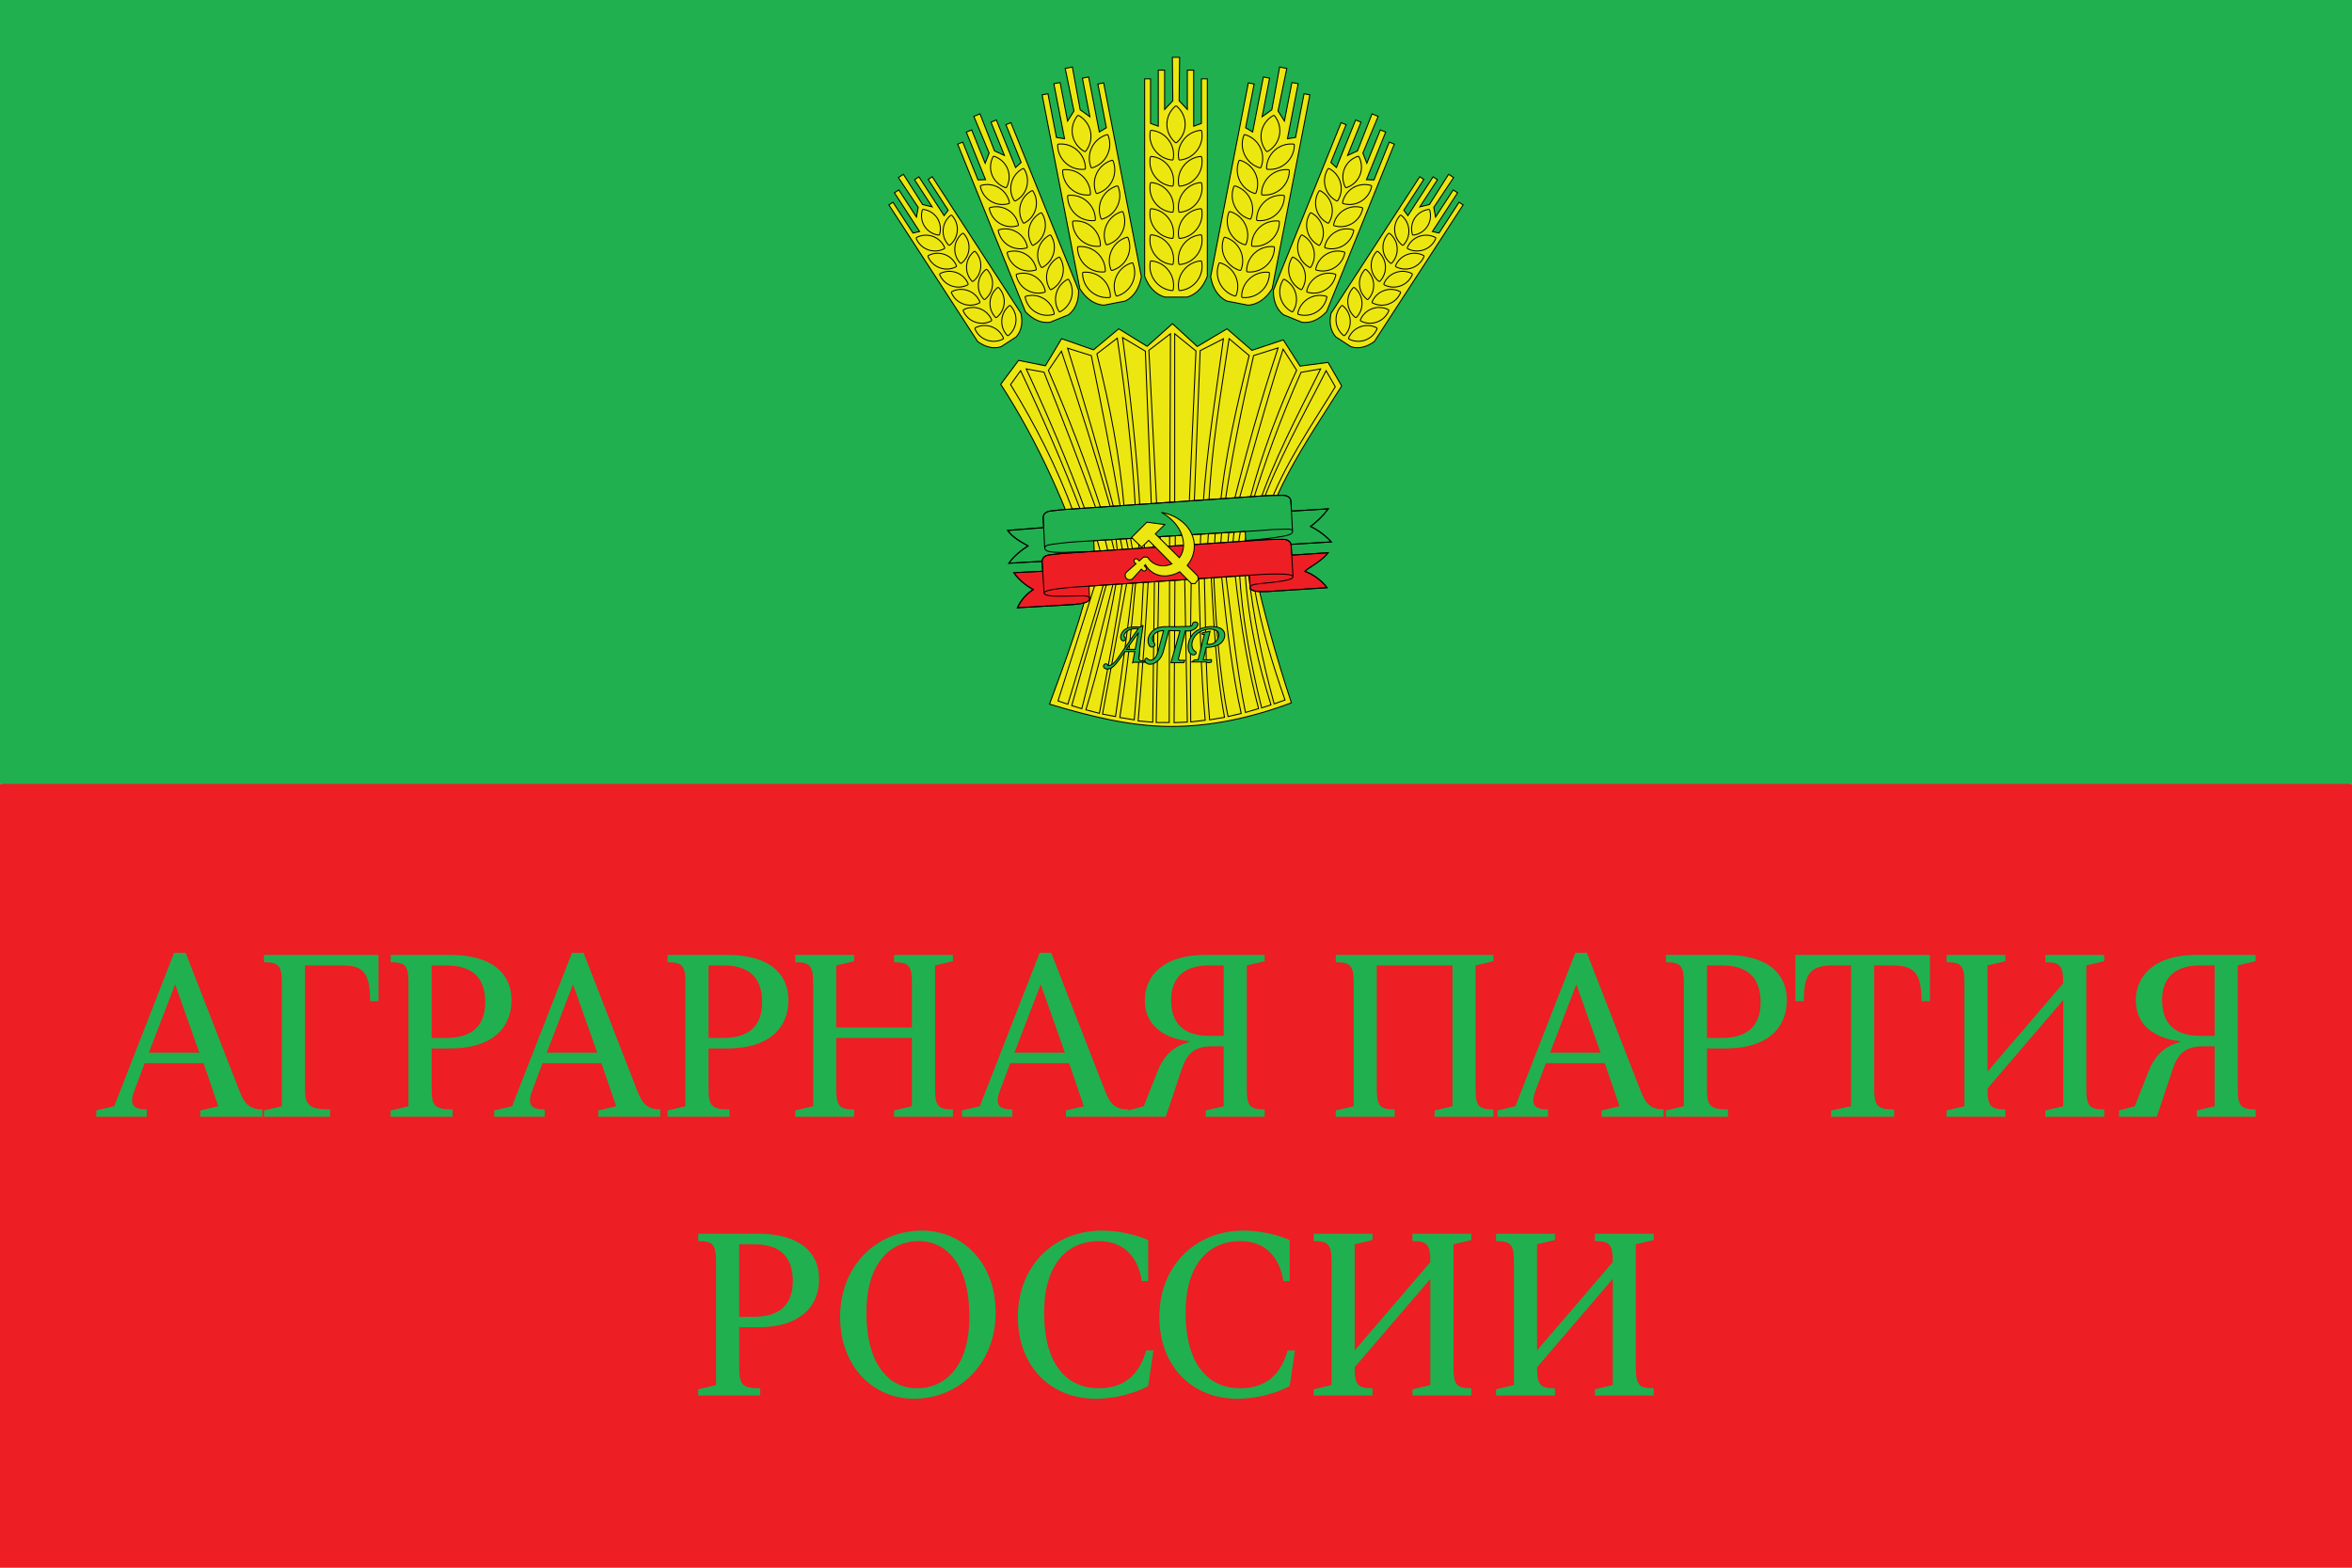<?xml version="1.0" encoding="UTF-8"?>
<svg width="600" height="400" version="1.1" xmlns="http://www.w3.org/2000/svg">
 <path d="m0 200 300-30.9 300 30.9v200h-600z" fill="#ed1e24"/>
 <path d="m0 0h600v200h-600z" fill="#20b04f"/>
 <path d="m329.44 179.32c-10.279 3.856-20.592 6.065-30.87 6.035-10.279-0.029-20.558-2.609-30.836-5.695 4.209-11.416 8.569-23.058 10.333-32.464-5.913-18.168-13.398-34.664-22.781-49.143l4.556-6.102 6.834 1.383 4.149-6.916 8.136 2.848 6.428-5.37 7.241 4.475 6.464-5.777 6.336 5.82 7.584-4.518 6.342 5.498 8.008-2.676 4.278 6.702 7.134-0.955 3.485 6.016c-9.101 14.492-19.735 29.049-22.139 47.13 1.944 9.297 5.445 22.09 9.317 33.708z" fill="#ece710" stroke="#000" stroke-width=".25"/>
 <path d="m298.42 129.06-3.329 0.1-2.004-39.783 5.505-4.223-0.171 43.906zm-4.692 0.268-2.93 0.166c-0.814-14.454-2.496-28.907-4.422-43.36l5.806 3.469 1.546 39.725zm-4.101 0.239-2.822 0.275c-1.097-13.187-3.67-26.374-6.989-39.561l5.203-3.997c2.109 14.332 3.833 28.728 4.608 43.283zm-3.783 0.082-1.657 0.15c-3.623-13.65-7.547-27.301-11.836-40.952l6.033 1.885c2.702 13.08 5.203 26.058 7.461 38.916zm-2.433 0.274-2.399 0.33c-3.957-12.142-8.495-24.052-13.563-35.75l3.318-4.902c4.543 13.331 8.768 26.768 12.644 40.321zm-3.681 0.2-2.82 0.219c-4.449-12.19-9.557-24.248-15.116-36.215l4.524 0.829c4.672 11.722 9.184 23.445 13.412 35.167zm-3.993 0.276-1.971 0.114c-4.143-11.269-9.605-22.01-15.969-32.39l2.564-3.544c5.521 11.742 10.744 23.634 15.376 35.82zm3.643 18.623-9.483 29.819 2.514 0.842c3.038-10.287 6.268-20.574 9.181-30.86m0.75-5e-3c-2.841 10.299-6.06 20.785-8.935 31.219l2.568 0.789 8.024-32.069m0.729 7e-3c-1.956 11.31-4.578 21.972-7.713 32.339l3.438 0.908c2.108-11.21 4.227-22.401 5.862-33.492m1.167-0.044-6.224 33.734 3.312 0.609c1.611-11.5 3.249-23 4.506-34.5m6.537-0.569-0.664 36.597h3.32l0.086-37.423m-3.863 0.966-0.428 36.379-3.719-0.316c0.997-11.968 1.931-23.937 2.575-35.905m-1.217 0.097c-0.522 11.84-1.368 23.68-2.361 35.52l-3.684-0.595c1.866-11.603 3.046-23.206 4.085-34.809m-11.676-13.554 1.522 9.135m1.661-8.765 1.938 7.75m-0.369-8.166 2.307 9.319m-0.738-9.134 0.923 8.073m0.046-7.612 1.43 7.151m0.046-7.151 1.476 7.151m10.057-9.734v9.505m-2.491-9.32 0.323 11.894m-1.984-12.355v11.194m-2.676-9.948 0.6 8.825m-2.03-8.179 0.692 8.279m-2.86-7.91 1.284 7.363m-10.049-6.856 2.399 8.673m18.093-14.823 3.672 0.1 1.747-39.612-5.419-4.394v43.906zm4.949 0.268 2.245 0.08c0.99-14.758 3.374-29.145 5.236-42.974l-5.935 3.04-1.546 39.854zm3.716 0.197 2.865 0.318c1.23-13.187 4.238-25.946 7.46-39.133l-5.117-4.296c-2.176 14.332-4.603 28.557-5.208 43.111zm3.954 0.125 2.043 0.15c3.376-13.65 7.208-27.387 11.708-41.037l-6.247 1.971c-2.977 13.08-5.66 26.059-7.504 38.916zm3.076 0.274 2.828 0.244c1.917-8.513 6.116-21.689 12.577-35.707l-3.446-5.373c-4.309 13.331-7.969 27.282-11.959 40.835zm3.596 0.071 1.706 0.09c4.058-12.385 10.376-24.138 16.23-35.958l-4.996 0.872c-5.158 11.622-9.371 23.146-12.94 34.996zm2.45 0.062 1.928 0.028c4.143-11.269 10.933-21.025 17.297-31.405l-2.35-4.101c-5.888 11.645-12.505 23.16-16.876 35.478zm-1.339 20.241c1.631 9.435 4.434 18.872 7.737 28.308l-2.772 0.983c-2.982-10.93-5.267-22.06-6.577-33.468m-0.825 0.219c0.92 12.944 3.522 23.552 6.594 33.508l-2.38 0.765c-3.039-12.262-4.995-23.713-5.646-34.184m-1.179-0.142c1.656 14.571 3.61 25.357 6.043 34.51l-3.344 0.978c-2.293-11.148-3.574-24.059-5.037-35.208m-1.092 0.181c1.376 13.576 2.845 25.51 5.042 35.295l-3.359 0.773c-2.218-10.767-3.103-24.068-3.652-36.151m-5.723 0.066c-0.204 12.54-0.296 25.043-0.142 37.464l3.695-0.434c-1.204-12.539-1.301-26.067-1.674-37.293m1.442 0.096c0.376 11.84 0.266 25.256 1.353 37.096l3.802-0.642c-2.181-11.708-2.781-24.794-3.419-36.263m7.584-11.954-1.285 8.02m-0.36-8.166-0.886 9.242m-0.414-9.058-0.846 8.073m-1.062-7.612-0.516 6.458m-11.363-9.042v9.505m2.491-9.32-0.323 11.894m1.984-12.355v11.194m2.484-9.91-0.408 8.786m2.337-8.14-0.538 8.241m2.246-7.91-0.439 7.363m8.629-7.433-1.669 9.25m-14.409 2.661 0.697 37.692-3.379 0.141 0.215-37.377" fill="none" stroke="#000" stroke-width=".25"/>
 <g fill="#ece710" stroke="#000" stroke-width=".25">
  <path d="m300.92 14.63-0.12 11.084 2.094 2.214v-10.021h1.617v14.302l1.974-0.718v-11.369h1.505v50.384c-1.119 2.87-2.849 4.637-5.192 5.303h-5.606c-2.343-0.665-4.073-2.433-5.192-5.303v-50.384h1.505v11.369l1.974 0.718v-14.302h1.617v10.021l2.094-2.214-0.12-11.084z"/>
  <path d="m302.34 31.73c0-1.818-0.816-3.461-2.129-4.608-0.133-0.116-0.275-0.116-0.407 0-1.313 1.147-2.129 2.79-2.129 4.608s0.817 3.461 2.129 4.608c0.133 0.116 0.275 0.116 0.407 0 1.313-1.147 2.129-2.79 2.129-4.608z"/>
  <path d="m298.12 35.72c-1.093-1.45-2.694-2.298-4.37-2.47-0.169-0.017-0.276 0.063-0.306 0.231-0.297 1.659 0.076 3.431 1.169 4.882s2.694 2.298 4.37 2.469c0.169 0.017 0.276-0.063 0.306-0.231 0.297-1.659-0.077-3.431-1.17-4.881z"/>
  <path d="m298.12 42.39c-1.093-1.451-2.694-2.298-4.37-2.47-0.169-0.018-0.276 0.062-0.306 0.23-0.298 1.659 0.076 3.432 1.169 4.882 1.093 1.45 2.694 2.298 4.371 2.469 0.169 0.017 0.276-0.063 0.306-0.231 0.297-1.659-0.077-3.431-1.169-4.881z"/>
  <path d="m298.12 49.05c-1.093-1.451-2.694-2.298-4.37-2.47-0.169-0.018-0.276 0.062-0.306 0.23-0.298 1.659 0.076 3.432 1.169 4.882 1.093 1.45 2.694 2.298 4.371 2.469 0.169 0.017 0.276-0.063 0.306-0.231 0.297-1.659-0.077-3.431-1.169-4.881z"/>
  <path d="m298.12 55.72c-1.093-1.451-2.694-2.298-4.37-2.47-0.169-0.018-0.276 0.063-0.306 0.23-0.298 1.659 0.076 3.432 1.169 4.882 1.093 1.45 2.694 2.298 4.371 2.469 0.169 0.017 0.276-0.063 0.306-0.231 0.297-1.659-0.077-3.431-1.169-4.881z"/>
  <path d="m298.12 62.38c-1.093-1.451-2.694-2.298-4.37-2.47-0.169-0.018-0.276 0.062-0.306 0.23-0.298 1.659 0.076 3.432 1.169 4.882 1.093 1.45 2.694 2.298 4.371 2.469 0.169 0.017 0.276-0.063 0.306-0.231 0.297-1.659-0.077-3.431-1.169-4.881z"/>
  <path d="m298.12 69.04c-1.093-1.45-2.694-2.298-4.37-2.47-0.169-0.017-0.276 0.063-0.306 0.231-0.297 1.659 0.076 3.431 1.169 4.882s2.694 2.298 4.37 2.469c0.169 0.017 0.276-0.063 0.306-0.231 0.297-1.659-0.077-3.431-1.17-4.881z"/>
  <path d="m301.88 35.72c1.093-1.45 2.694-2.298 4.37-2.47 0.169-0.017 0.276 0.063 0.306 0.231 0.297 1.659-0.076 3.431-1.169 4.882s-2.694 2.298-4.37 2.469c-0.169 0.017-0.276-0.063-0.306-0.231-0.297-1.659 0.077-3.431 1.17-4.881z"/>
  <path d="m301.88 42.39c1.093-1.451 2.694-2.298 4.37-2.47 0.169-0.018 0.276 0.062 0.306 0.23 0.298 1.659-0.076 3.432-1.169 4.882-1.093 1.45-2.694 2.298-4.371 2.469-0.169 0.017-0.276-0.063-0.306-0.231-0.297-1.659 0.077-3.431 1.169-4.881z"/>
  <path d="m301.88 49.05c1.093-1.451 2.694-2.298 4.37-2.47 0.169-0.018 0.276 0.062 0.306 0.23 0.298 1.659-0.076 3.432-1.169 4.882-1.093 1.45-2.694 2.298-4.371 2.469-0.169 0.017-0.276-0.063-0.306-0.231-0.297-1.659 0.077-3.431 1.169-4.881z"/>
  <path d="m301.88 55.72c1.093-1.451 2.694-2.298 4.37-2.47 0.169-0.018 0.276 0.063 0.306 0.23 0.298 1.659-0.076 3.432-1.169 4.882-1.093 1.45-2.694 2.298-4.371 2.469-0.169 0.017-0.276-0.063-0.306-0.231-0.297-1.659 0.077-3.431 1.169-4.881z"/>
  <path d="m301.88 62.38c1.093-1.451 2.694-2.298 4.37-2.47 0.169-0.018 0.276 0.062 0.306 0.23 0.298 1.659-0.076 3.432-1.169 4.882-1.093 1.45-2.694 2.298-4.371 2.469-0.169 0.017-0.276-0.063-0.306-0.231-0.297-1.659 0.077-3.431 1.169-4.881z"/>
  <path d="m301.88 69.04c1.093-1.45 2.694-2.298 4.37-2.47 0.169-0.017 0.276 0.063 0.306 0.231 0.297 1.659-0.076 3.431-1.169 4.882s-2.694 2.298-4.37 2.469c-0.169 0.017-0.276-0.063-0.306-0.231-0.297-1.659 0.077-3.431 1.17-4.881z"/>
  <path d="m273.56 17.11 1.998 10.903 2.478 1.774-1.912-9.837 1.587-0.309 2.729 14.039 1.8-1.082-2.169-11.16 1.477-0.287 9.614 49.458c-0.55 3.03-1.912 5.096-4.085 6.196l-5.503 1.07c-2.427-0.206-4.463-1.611-6.108-4.214l-9.614-49.458 1.477-0.287 2.169 11.16 2.074 0.328-2.729-14.039 1.587-0.308 1.912 9.837 1.633-2.573-2.232-10.857z"/>
  <path d="m278.2 33.62c-0.347-1.785-1.462-3.242-2.969-4.118-0.152-0.088-0.292-0.061-0.4 0.078-1.07 1.377-1.558 3.145-1.211 4.93 0.347 1.785 1.462 3.242 2.97 4.117 0.152 0.088 0.292 0.061 0.4-0.078 1.07-1.377 1.557-3.145 1.21-4.93z"/>
  <path d="m274.82 38.35c-1.35-1.215-3.083-1.742-4.761-1.591-0.17 0.016-0.259 0.114-0.257 0.285 0.025 1.685 0.73 3.354 2.079 4.569 1.349 1.215 3.083 1.742 4.761 1.59 0.17-0.016 0.259-0.114 0.257-0.285-0.025-1.685-0.73-3.353-2.079-4.569z"/>
  <path d="m276.1 44.89c-1.349-1.215-3.083-1.742-4.761-1.59-0.17 0.016-0.259 0.114-0.256 0.284 0.024 1.685 0.729 3.354 2.079 4.569 1.35 1.215 3.083 1.742 4.761 1.59 0.169-0.016 0.259-0.115 0.256-0.285-0.025-1.685-0.73-3.353-2.079-4.568z"/>
  <path d="m277.36 51.43c-1.349-1.216-3.083-1.742-4.761-1.59-0.17 0.016-0.259 0.114-0.256 0.284 0.025 1.685 0.729 3.354 2.079 4.569 1.35 1.215 3.083 1.742 4.761 1.59 0.169-0.016 0.259-0.115 0.256-0.285-0.025-1.685-0.73-3.353-2.079-4.568z"/>
  <path d="m278.64 57.98c-1.349-1.215-3.083-1.742-4.761-1.59-0.17 0.016-0.259 0.114-0.256 0.284 0.024 1.685 0.729 3.354 2.079 4.569 1.35 1.215 3.083 1.742 4.761 1.59 0.169-0.016 0.259-0.114 0.256-0.285-0.025-1.685-0.73-3.353-2.079-4.568z"/>
  <path d="m279.9 64.52c-1.349-1.215-3.083-1.742-4.761-1.59-0.17 0.016-0.259 0.114-0.256 0.284 0.024 1.685 0.729 3.354 2.079 4.569 1.35 1.215 3.083 1.742 4.761 1.59 0.169-0.016 0.259-0.115 0.256-0.285-0.025-1.685-0.73-3.353-2.079-4.568z"/>
  <path d="m281.18 71.06c-1.35-1.215-3.083-1.742-4.761-1.591-0.17 0.016-0.259 0.115-0.257 0.285 0.025 1.685 0.73 3.354 2.079 4.569 1.35 1.215 3.083 1.742 4.761 1.59 0.17-0.016 0.259-0.114 0.257-0.285-0.025-1.685-0.73-3.353-2.079-4.569z"/>
  <path d="m278.52 37.63c0.796-1.632 2.206-2.77 3.818-3.258 0.163-0.049 0.283 9e-3 0.344 0.168 0.608 1.571 0.58 3.383-0.216 5.015-0.796 1.632-2.206 2.77-3.819 3.258-0.163 0.049-0.283-9e-3 -0.344-0.168-0.608-1.571-0.58-3.383 0.217-5.015z"/>
  <path d="m279.8 44.17c0.796-1.633 2.206-2.77 3.818-3.258 0.163-0.05 0.283 9e-3 0.344 0.168 0.609 1.571 0.58 3.383-0.216 5.015-0.796 1.632-2.206 2.77-3.819 3.258-0.163 0.049-0.283-9e-3 -0.344-0.168-0.608-1.571-0.58-3.383 0.217-5.015z"/>
  <path d="m281.08 50.71c0.796-1.632 2.206-2.77 3.818-3.258 0.163-0.05 0.283 9e-3 0.344 0.168 0.609 1.571 0.58 3.383-0.216 5.015-0.796 1.632-2.206 2.77-3.819 3.258-0.163 0.049-0.283-9e-3 -0.345-0.168-0.608-1.571-0.58-3.383 0.217-5.015z"/>
  <path d="m282.34 57.26c0.796-1.633 2.206-2.77 3.818-3.258 0.163-0.05 0.283 9e-3 0.344 0.168 0.609 1.571 0.58 3.383-0.216 5.015-0.796 1.632-2.206 2.77-3.819 3.258-0.163 0.049-0.283-9e-3 -0.344-0.168-0.608-1.571-0.58-3.383 0.217-5.015z"/>
  <path d="m283.62 63.8c0.796-1.632 2.206-2.77 3.818-3.258 0.163-0.05 0.283 9e-3 0.344 0.168 0.609 1.571 0.58 3.383-0.216 5.015-0.796 1.632-2.206 2.77-3.819 3.258-0.163 0.049-0.283-9e-3 -0.344-0.168-0.608-1.571-0.58-3.383 0.217-5.015z"/>
  <path d="m284.88 70.34c0.796-1.632 2.206-2.77 3.818-3.258 0.163-0.049 0.283 9e-3 0.345 0.168 0.608 1.571 0.58 3.383-0.216 5.015-0.796 1.632-2.206 2.77-3.819 3.258-0.163 0.049-0.283-9e-3 -0.345-0.168-0.608-1.571-0.579-3.383 0.217-5.015z"/>
  <path d="m250 29.06 3.698 9.445 2.536 1.161-3.435-8.503 1.372-0.554 4.903 12.135 1.428-1.286-3.897-9.647 1.277-0.516 17.272 42.75c0.035 2.818-0.828 4.911-2.587 6.279l-4.756 1.922c-2.216 0.239-4.29-0.668-6.223-2.719l-17.272-42.75 1.277-0.516 3.897 9.647 1.921-0.067-4.903-12.135 1.372-0.554 3.435 8.503 1.018-2.596-3.901-9.364z"/>
  <path d="m257.04 43.08c-0.623-1.543-1.879-2.657-3.386-3.18-0.152-0.053-0.273-3e-3 -0.346 0.14-0.721 1.423-0.85 3.097-0.227 4.64 0.623 1.543 1.879 2.657 3.387 3.18 0.152 0.053 0.273 3e-3 0.346-0.14 0.72-1.423 0.85-3.097 0.227-4.64z"/>
  <path d="m254.84 47.91c-1.425-0.856-3.073-1.027-4.554-0.598-0.15 0.043-0.213 0.148-0.181 0.301 0.316 1.509 1.241 2.885 2.665 3.741 1.425 0.856 3.074 1.026 4.555 0.597 0.15-0.043 0.213-0.148 0.181-0.301-0.316-1.509-1.241-2.885-2.666-3.741z"/>
  <path d="m257.12 53.57c-1.425-0.856-3.074-1.027-4.554-0.597-0.15 0.043-0.213 0.148-0.181 0.3 0.316 1.509 1.241 2.886 2.665 3.741 1.425 0.856 3.074 1.026 4.555 0.597 0.15-0.043 0.213-0.148 0.181-0.301-0.316-1.509-1.241-2.885-2.666-3.741z"/>
  <path d="m259.4 59.22c-1.425-0.856-3.074-1.027-4.554-0.597-0.15 0.043-0.213 0.148-0.181 0.3 0.316 1.509 1.241 2.886 2.665 3.741 1.425 0.856 3.074 1.026 4.555 0.597 0.15-0.043 0.212-0.148 0.181-0.301-0.316-1.509-1.241-2.885-2.666-3.741z"/>
  <path d="m261.68 64.88c-1.425-0.856-3.074-1.027-4.554-0.597-0.15 0.043-0.213 0.148-0.181 0.3 0.316 1.509 1.241 2.886 2.665 3.741 1.425 0.856 3.074 1.026 4.555 0.597 0.15-0.043 0.212-0.148 0.181-0.301-0.316-1.509-1.241-2.885-2.666-3.741z"/>
  <path d="m263.98 70.53c-1.425-0.856-3.074-1.027-4.554-0.597-0.15 0.043-0.213 0.148-0.181 0.3 0.316 1.509 1.241 2.886 2.665 3.741 1.425 0.856 3.074 1.026 4.555 0.597 0.15-0.043 0.212-0.148 0.181-0.301-0.316-1.509-1.241-2.885-2.666-3.741z"/>
  <path d="m266.26 76.19c-1.425-0.856-3.073-1.026-4.554-0.597-0.15 0.043-0.213 0.148-0.181 0.301 0.316 1.509 1.241 2.885 2.665 3.741 1.425 0.856 3.074 1.026 4.555 0.597 0.15-0.043 0.213-0.148 0.181-0.301-0.316-1.509-1.241-2.885-2.666-3.741z"/>
  <path d="m258.04 46.62c0.43-1.605 1.498-2.873 2.861-3.594 0.138-0.073 0.256-0.041 0.339 0.091 0.821 1.305 1.112 2.938 0.682 4.543-0.43 1.605-1.498 2.873-2.862 3.593-0.138 0.073-0.256 0.041-0.339-0.091-0.821-1.305-1.111-2.937-0.681-4.543z"/>
  <path d="m260.32 52.27c0.43-1.605 1.498-2.873 2.861-3.593 0.138-0.073 0.256-0.042 0.339 0.09 0.821 1.305 1.112 2.938 0.682 4.543-0.43 1.605-1.498 2.873-2.862 3.593-0.138 0.073-0.256 0.041-0.339-0.091-0.821-1.305-1.111-2.937-0.681-4.543z"/>
  <path d="m262.6 57.93c0.43-1.605 1.498-2.873 2.861-3.593 0.138-0.073 0.256-0.042 0.339 0.09 0.821 1.305 1.112 2.938 0.682 4.543-0.43 1.605-1.498 2.873-2.862 3.594-0.138 0.073-0.256 0.041-0.339-0.091-0.821-1.305-1.111-2.937-0.681-4.543z"/>
  <path d="m264.9 63.58c0.43-1.605 1.498-2.873 2.861-3.593 0.138-0.073 0.256-0.042 0.339 0.09 0.821 1.305 1.112 2.938 0.682 4.543-0.43 1.605-1.498 2.873-2.862 3.594-0.138 0.072-0.256 0.041-0.339-0.091-0.821-1.305-1.111-2.937-0.681-4.543z"/>
  <path d="m267.18 69.24c0.43-1.605 1.498-2.873 2.861-3.593 0.138-0.073 0.256-0.042 0.339 0.09 0.821 1.305 1.112 2.938 0.682 4.543-0.43 1.605-1.498 2.873-2.862 3.594-0.138 0.072-0.256 0.041-0.339-0.091-0.821-1.305-1.111-2.937-0.681-4.543z"/>
  <path d="m269.46 74.89c0.43-1.605 1.498-2.873 2.861-3.594 0.138-0.073 0.256-0.041 0.339 0.091 0.821 1.305 1.112 2.938 0.681 4.543-0.43 1.605-1.498 2.873-2.862 3.593-0.138 0.073-0.256 0.041-0.339-0.091-0.821-1.306-1.111-2.937-0.681-4.543z"/>
  <path d="m230.46 44.47 4.897 7.721 2.443 0.591-4.502-6.932 1.119-0.726 6.425 9.894 1.043-1.383-5.108-7.865 1.041-0.676 22.635 34.854c0.515 2.488 0.112 4.488-1.209 6.001l-3.878 2.518c-1.92 0.592-3.911 0.147-5.974-1.336l-22.635-34.854 1.041-0.676 5.108 7.865 1.688-0.39-6.425-9.894 1.118-0.726 4.502 6.932 0.454-2.472-5.062-7.614z"/>
  <path d="m239.1 55.66c-0.817-1.258-2.119-2.028-3.543-2.232-0.144-0.021-0.242 0.043-0.282 0.183-0.393 1.383-0.22 2.887 0.597 4.145s2.12 2.027 3.543 2.231c0.144 0.021 0.242-0.043 0.282-0.183 0.393-1.383 0.219-2.886-0.598-4.144z"/>
  <path d="m237.98 60.32c-1.408-0.512-2.896-0.38-4.133 0.255-0.125 0.064-0.163 0.168-0.108 0.297 0.54 1.281 1.594 2.34 3.002 2.852 1.408 0.512 2.896 0.379 4.133-0.255 0.125-0.064 0.163-0.168 0.108-0.297-0.54-1.281-1.594-2.339-3.002-2.851z"/>
  <path d="m240.98 64.93c-1.408-0.513-2.896-0.38-4.132 0.255-0.125 0.064-0.163 0.167-0.108 0.297 0.539 1.281 1.594 2.34 3.002 2.852 1.408 0.512 2.896 0.379 4.133-0.255 0.125-0.064 0.163-0.168 0.108-0.297-0.54-1.281-1.594-2.339-3.002-2.851z"/>
  <path d="m243.96 69.54c-1.408-0.512-2.896-0.38-4.132 0.255-0.125 0.064-0.163 0.167-0.108 0.297 0.539 1.281 1.594 2.34 3.002 2.852 1.408 0.512 2.896 0.379 4.133-0.255 0.125-0.064 0.163-0.168 0.108-0.297-0.539-1.281-1.594-2.339-3.002-2.851z"/>
  <path d="m246.96 74.15c-1.408-0.513-2.896-0.38-4.132 0.255-0.125 0.064-0.163 0.167-0.108 0.297 0.539 1.281 1.594 2.34 3.002 2.852 1.408 0.512 2.896 0.379 4.133-0.255 0.125-0.064 0.163-0.168 0.108-0.297-0.54-1.281-1.594-2.339-3.002-2.851z"/>
  <path d="m249.96 78.76c-1.408-0.513-2.896-0.38-4.132 0.255-0.125 0.064-0.163 0.167-0.108 0.297 0.539 1.281 1.594 2.34 3.002 2.852 1.408 0.512 2.896 0.379 4.133-0.255 0.125-0.064 0.163-0.168 0.108-0.297-0.539-1.281-1.594-2.339-3.002-2.851z"/>
  <path d="m252.96 83.37c-1.408-0.512-2.896-0.38-4.133 0.255-0.125 0.064-0.163 0.168-0.108 0.297 0.54 1.281 1.594 2.34 3.002 2.852 1.408 0.512 2.896 0.379 4.133-0.255 0.125-0.064 0.163-0.168 0.108-0.297-0.54-1.281-1.594-2.339-3.002-2.851z"/>
  <path d="m240.6 58.62c0.105-1.494 0.831-2.8 1.913-3.672 0.109-0.088 0.219-0.081 0.315 0.022 0.951 1.014 1.489 2.408 1.384 3.902-0.105 1.494-0.831 2.8-1.914 3.672-0.109 0.088-0.219 0.08-0.315-0.022-0.951-1.014-1.488-2.408-1.384-3.902z"/>
  <path d="m243.58 63.23c0.104-1.494 0.831-2.8 1.913-3.671 0.109-0.088 0.219-0.081 0.315 0.022 0.951 1.014 1.489 2.408 1.385 3.902-0.105 1.494-0.831 2.8-1.914 3.672-0.109 0.088-0.219 0.08-0.315-0.022-0.951-1.014-1.488-2.408-1.384-3.902z"/>
  <path d="m246.58 67.84c0.104-1.494 0.831-2.8 1.913-3.672 0.109-0.088 0.219-0.081 0.315 0.022 0.951 1.014 1.489 2.408 1.385 3.902-0.105 1.494-0.831 2.8-1.914 3.672-0.109 0.088-0.219 0.08-0.315-0.022-0.951-1.014-1.488-2.408-1.384-3.902z"/>
  <path d="m249.58 72.45c0.104-1.494 0.831-2.8 1.913-3.671 0.109-0.088 0.219-0.081 0.315 0.022 0.951 1.014 1.489 2.408 1.385 3.902-0.105 1.494-0.831 2.8-1.914 3.672-0.109 0.088-0.219 0.08-0.315-0.022-0.951-1.014-1.488-2.408-1.384-3.902z"/>
  <path d="m252.56 77.06c0.104-1.494 0.831-2.8 1.913-3.672 0.109-0.088 0.219-0.081 0.315 0.022 0.951 1.014 1.489 2.408 1.385 3.902-0.105 1.494-0.831 2.8-1.914 3.672-0.109 0.088-0.219 0.08-0.315-0.022-0.951-1.014-1.488-2.408-1.384-3.902z"/>
  <path d="m255.56 81.67c0.104-1.494 0.831-2.8 1.913-3.672 0.109-0.088 0.219-0.081 0.315 0.022 0.951 1.014 1.489 2.408 1.384 3.902-0.104 1.494-0.831 2.8-1.914 3.672-0.109 0.088-0.219 0.081-0.315-0.022-0.951-1.014-1.488-2.408-1.384-3.902z"/>
  <path d="m369.54 44.47-4.897 7.721-2.443 0.591 4.502-6.932-1.119-0.726-6.425 9.894-1.043-1.383 5.108-7.865-1.041-0.676-22.635 34.854c-0.515 2.488-0.112 4.488 1.209 6.001l3.878 2.518c1.92 0.592 3.911 0.147 5.974-1.336l22.635-34.854-1.041-0.676-5.108 7.865-1.688-0.39 6.425-9.894-1.118-0.726-4.502 6.932-0.454-2.472 5.062-7.614z"/>
  <path d="m360.9 55.66c0.817-1.258 2.119-2.028 3.543-2.232 0.144-0.021 0.242 0.043 0.282 0.183 0.393 1.383 0.22 2.887-0.597 4.145-0.817 1.258-2.12 2.027-3.543 2.231-0.144 0.021-0.242-0.043-0.282-0.183-0.393-1.383-0.219-2.886 0.598-4.144z"/>
  <path d="m362.02 60.32c1.408-0.512 2.896-0.38 4.133 0.255 0.125 0.064 0.163 0.168 0.108 0.297-0.54 1.281-1.594 2.34-3.002 2.852-1.408 0.512-2.896 0.379-4.133-0.255-0.125-0.064-0.163-0.168-0.108-0.297 0.54-1.281 1.594-2.339 3.002-2.851z"/>
  <path d="m359.02 64.93c1.408-0.513 2.896-0.38 4.132 0.255 0.125 0.064 0.163 0.167 0.108 0.297-0.539 1.281-1.594 2.34-3.002 2.852-1.408 0.512-2.896 0.379-4.133-0.255-0.125-0.064-0.163-0.168-0.108-0.297 0.54-1.281 1.594-2.339 3.002-2.851z"/>
  <path d="m356.04 69.54c1.408-0.512 2.896-0.38 4.132 0.255 0.125 0.064 0.163 0.167 0.108 0.297-0.539 1.281-1.594 2.34-3.002 2.852-1.408 0.512-2.896 0.379-4.133-0.255-0.125-0.064-0.163-0.168-0.108-0.297 0.539-1.281 1.594-2.339 3.002-2.851z"/>
  <path d="m353.04 74.15c1.408-0.513 2.896-0.38 4.132 0.255 0.125 0.064 0.163 0.167 0.108 0.297-0.539 1.281-1.594 2.34-3.002 2.852-1.408 0.512-2.896 0.379-4.133-0.255-0.125-0.064-0.163-0.168-0.108-0.297 0.54-1.281 1.594-2.339 3.002-2.851z"/>
  <path d="m350.04 78.76c1.408-0.513 2.896-0.38 4.132 0.255 0.125 0.064 0.163 0.167 0.108 0.297-0.539 1.281-1.594 2.34-3.002 2.852-1.408 0.512-2.896 0.379-4.133-0.255-0.125-0.064-0.163-0.168-0.108-0.297 0.539-1.281 1.594-2.339 3.002-2.851z"/>
  <path d="m347.04 83.37c1.408-0.512 2.896-0.38 4.133 0.255 0.125 0.064 0.163 0.168 0.108 0.297-0.54 1.281-1.594 2.34-3.002 2.852-1.408 0.512-2.896 0.379-4.133-0.255-0.125-0.064-0.163-0.168-0.108-0.297 0.54-1.281 1.594-2.339 3.002-2.851z"/>
  <path d="m359.4 58.62c-0.105-1.494-0.831-2.8-1.913-3.672-0.109-0.088-0.219-0.081-0.315 0.022-0.951 1.014-1.489 2.408-1.384 3.902 0.105 1.494 0.831 2.8 1.914 3.672 0.109 0.088 0.219 0.08 0.315-0.022 0.951-1.014 1.488-2.408 1.384-3.902z"/>
  <path d="m356.42 63.23c-0.104-1.494-0.831-2.8-1.913-3.671-0.109-0.088-0.219-0.081-0.315 0.022-0.951 1.014-1.489 2.408-1.385 3.902 0.105 1.494 0.831 2.8 1.914 3.672 0.109 0.088 0.219 0.08 0.315-0.022 0.951-1.014 1.488-2.408 1.384-3.902z"/>
  <path d="m353.42 67.84c-0.104-1.494-0.831-2.8-1.913-3.672-0.109-0.088-0.219-0.081-0.315 0.022-0.951 1.014-1.489 2.408-1.385 3.902 0.105 1.494 0.831 2.8 1.914 3.672 0.109 0.088 0.219 0.08 0.315-0.022 0.951-1.014 1.488-2.408 1.384-3.902z"/>
  <path d="m350.42 72.45c-0.104-1.494-0.831-2.8-1.913-3.671-0.109-0.088-0.219-0.081-0.315 0.022-0.951 1.014-1.489 2.408-1.385 3.902 0.105 1.494 0.831 2.8 1.914 3.672 0.109 0.088 0.219 0.08 0.315-0.022 0.951-1.014 1.488-2.408 1.384-3.902z"/>
  <path d="m347.44 77.06c-0.104-1.494-0.831-2.8-1.913-3.672-0.109-0.088-0.219-0.081-0.315 0.022-0.951 1.014-1.489 2.408-1.385 3.902 0.105 1.494 0.831 2.8 1.914 3.672 0.109 0.088 0.219 0.08 0.315-0.022 0.951-1.014 1.488-2.408 1.384-3.902z"/>
  <path d="m344.44 81.67c-0.104-1.494-0.831-2.8-1.913-3.672-0.11-0.088-0.219-0.081-0.315 0.022-0.951 1.014-1.489 2.408-1.384 3.902 0.104 1.494 0.831 2.8 1.914 3.672 0.109 0.088 0.219 0.081 0.315-0.022 0.951-1.014 1.488-2.408 1.384-3.902z"/>
  <path d="m326.44 17.11-1.998 10.903-2.478 1.774 1.912-9.837-1.587-0.309-2.729 14.039-1.8-1.082 2.169-11.16-1.477-0.287-9.614 49.458c0.55 3.03 1.912 5.096 4.085 6.196l5.503 1.07c2.427-0.206 4.463-1.611 6.108-4.214l9.614-49.458-1.477-0.287-2.169 11.16-2.074 0.328 2.729-14.039-1.587-0.308-1.912 9.837-1.633-2.573 2.232-10.857z"/>
  <path d="m321.8 33.62c0.347-1.785 1.462-3.242 2.969-4.118 0.152-0.088 0.292-0.061 0.4 0.078 1.07 1.377 1.558 3.145 1.211 4.93-0.347 1.785-1.462 3.242-2.97 4.117-0.152 0.088-0.292 0.061-0.4-0.078-1.07-1.377-1.557-3.145-1.21-4.93z"/>
  <path d="m325.18 38.35c1.35-1.215 3.083-1.742 4.761-1.591 0.17 0.016 0.259 0.114 0.257 0.285-0.025 1.685-0.73 3.354-2.079 4.569-1.349 1.215-3.083 1.742-4.761 1.59-0.17-0.016-0.259-0.114-0.257-0.285 0.025-1.685 0.73-3.353 2.079-4.569z"/>
  <path d="m323.9 44.89c1.349-1.215 3.083-1.742 4.761-1.59 0.17 0.016 0.259 0.114 0.256 0.284-0.024 1.685-0.729 3.354-2.079 4.569-1.35 1.215-3.083 1.742-4.761 1.59-0.169-0.016-0.259-0.115-0.256-0.285 0.025-1.685 0.73-3.353 2.079-4.568z"/>
  <path d="m322.64 51.43c1.349-1.216 3.083-1.742 4.761-1.59 0.17 0.016 0.259 0.114 0.256 0.284-0.025 1.685-0.729 3.354-2.079 4.569-1.35 1.215-3.083 1.742-4.761 1.59-0.169-0.016-0.259-0.115-0.256-0.285 0.025-1.685 0.73-3.353 2.079-4.568z"/>
  <path d="m321.36 57.98c1.349-1.215 3.083-1.742 4.761-1.59 0.17 0.016 0.259 0.114 0.256 0.284-0.024 1.685-0.729 3.354-2.079 4.569-1.35 1.215-3.083 1.742-4.761 1.59-0.169-0.016-0.259-0.114-0.256-0.285 0.025-1.685 0.73-3.353 2.079-4.568z"/>
  <path d="m320.1 64.52c1.349-1.215 3.083-1.742 4.761-1.59 0.17 0.016 0.259 0.114 0.256 0.284-0.024 1.685-0.729 3.354-2.079 4.569-1.35 1.215-3.083 1.742-4.761 1.59-0.169-0.016-0.259-0.115-0.256-0.285 0.025-1.685 0.73-3.353 2.079-4.568z"/>
  <path d="m318.82 71.06c1.35-1.215 3.083-1.742 4.761-1.591 0.17 0.016 0.259 0.115 0.257 0.285-0.025 1.685-0.73 3.354-2.079 4.569-1.35 1.215-3.083 1.742-4.761 1.59-0.17-0.016-0.259-0.114-0.257-0.285 0.025-1.685 0.73-3.353 2.079-4.569z"/>
  <path d="m321.48 37.63c-0.796-1.632-2.206-2.77-3.818-3.258-0.163-0.049-0.283 9e-3 -0.344 0.168-0.608 1.571-0.58 3.383 0.216 5.015s2.206 2.77 3.819 3.258c0.163 0.049 0.283-9e-3 0.344-0.168 0.608-1.571 0.58-3.383-0.217-5.015z"/>
  <path d="m320.2 44.17c-0.796-1.633-2.206-2.77-3.818-3.258-0.163-0.05-0.283 9e-3 -0.344 0.168-0.609 1.571-0.58 3.383 0.216 5.015 0.796 1.632 2.206 2.77 3.819 3.258 0.163 0.049 0.283-9e-3 0.344-0.168 0.608-1.571 0.58-3.383-0.217-5.015z"/>
  <path d="m318.92 50.71c-0.796-1.632-2.206-2.77-3.818-3.258-0.163-0.05-0.283 9e-3 -0.344 0.168-0.609 1.571-0.58 3.383 0.216 5.015 0.796 1.632 2.206 2.77 3.819 3.258 0.163 0.049 0.283-9e-3 0.345-0.168 0.608-1.571 0.58-3.383-0.217-5.015z"/>
  <path d="m317.66 57.26c-0.796-1.633-2.206-2.77-3.818-3.258-0.163-0.05-0.283 9e-3 -0.344 0.168-0.609 1.571-0.58 3.383 0.216 5.015 0.796 1.632 2.206 2.77 3.819 3.258 0.163 0.049 0.283-9e-3 0.344-0.168 0.608-1.571 0.58-3.383-0.217-5.015z"/>
  <path d="m316.38 63.8c-0.796-1.632-2.206-2.77-3.818-3.258-0.163-0.05-0.283 9e-3 -0.344 0.168-0.609 1.571-0.58 3.383 0.216 5.015 0.796 1.632 2.206 2.77 3.819 3.258 0.163 0.049 0.283-9e-3 0.344-0.168 0.608-1.571 0.58-3.383-0.217-5.015z"/>
  <path d="m315.12 70.34c-0.796-1.632-2.206-2.77-3.818-3.258-0.163-0.049-0.283 9e-3 -0.345 0.168-0.608 1.571-0.58 3.383 0.216 5.015 0.796 1.632 2.206 2.77 3.819 3.258 0.163 0.049 0.283-9e-3 0.345-0.168 0.608-1.571 0.579-3.383-0.217-5.015z"/>
  <path d="m350 29.06-3.698 9.445-2.536 1.161 3.435-8.503-1.372-0.554-4.903 12.135-1.428-1.286 3.897-9.647-1.277-0.516-17.272 42.75c-0.035 2.818 0.828 4.911 2.587 6.279l4.756 1.922c2.216 0.239 4.29-0.668 6.223-2.719l17.272-42.75-1.277-0.516-3.897 9.647-1.921-0.067 4.903-12.135-1.372-0.554-3.435 8.503-1.018-2.596 3.901-9.364z"/>
  <path d="m342.96 43.08c0.623-1.543 1.879-2.657 3.386-3.18 0.152-0.053 0.273-3e-3 0.346 0.14 0.721 1.423 0.85 3.097 0.227 4.64-0.623 1.543-1.879 2.657-3.387 3.18-0.152 0.053-0.273 3e-3 -0.346-0.14-0.72-1.423-0.85-3.097-0.227-4.64z"/>
  <path d="m345.16 47.91c1.425-0.856 3.073-1.027 4.554-0.598 0.15 0.043 0.213 0.148 0.181 0.301-0.316 1.509-1.241 2.885-2.665 3.741-1.425 0.856-3.074 1.026-4.555 0.597-0.15-0.043-0.213-0.148-0.181-0.301 0.316-1.509 1.241-2.885 2.666-3.741z"/>
  <path d="m342.88 53.57c1.425-0.856 3.074-1.027 4.554-0.597 0.15 0.043 0.213 0.148 0.181 0.3-0.316 1.509-1.241 2.886-2.665 3.741-1.425 0.856-3.074 1.026-4.555 0.597-0.15-0.043-0.212-0.148-0.181-0.301 0.316-1.509 1.241-2.885 2.666-3.741z"/>
  <path d="m340.6 59.22c1.425-0.856 3.074-1.027 4.554-0.597 0.15 0.043 0.213 0.148 0.181 0.3-0.316 1.509-1.241 2.886-2.665 3.741-1.425 0.856-3.074 1.026-4.555 0.597-0.15-0.043-0.212-0.148-0.181-0.301 0.316-1.509 1.241-2.885 2.666-3.741z"/>
  <path d="m338.32 64.88c1.425-0.856 3.074-1.027 4.554-0.597 0.15 0.043 0.213 0.148 0.181 0.3-0.316 1.509-1.241 2.886-2.665 3.741-1.425 0.856-3.074 1.026-4.555 0.597-0.15-0.043-0.212-0.148-0.181-0.301 0.316-1.509 1.241-2.885 2.666-3.741z"/>
  <path d="m336.02 70.53c1.425-0.856 3.074-1.027 4.554-0.597 0.15 0.043 0.213 0.148 0.181 0.3-0.316 1.509-1.241 2.886-2.665 3.741-1.425 0.856-3.074 1.026-4.555 0.597-0.15-0.043-0.212-0.148-0.181-0.301 0.316-1.509 1.241-2.885 2.666-3.741z"/>
  <path d="m333.74 76.19c1.425-0.856 3.073-1.026 4.554-0.597 0.15 0.043 0.213 0.148 0.181 0.301-0.316 1.509-1.241 2.885-2.665 3.741-1.425 0.856-3.074 1.026-4.555 0.597-0.15-0.043-0.213-0.148-0.181-0.301 0.316-1.509 1.241-2.885 2.666-3.741z"/>
  <path d="m341.96 46.62c-0.43-1.605-1.498-2.873-2.861-3.594-0.138-0.073-0.256-0.041-0.339 0.091-0.821 1.305-1.112 2.938-0.682 4.543 0.43 1.605 1.498 2.873 2.862 3.593 0.138 0.073 0.256 0.041 0.339-0.091 0.821-1.305 1.111-2.937 0.681-4.543z"/>
  <path d="m339.68 52.27c-0.43-1.605-1.498-2.873-2.861-3.593-0.138-0.073-0.256-0.042-0.339 0.09-0.821 1.305-1.112 2.938-0.682 4.543 0.43 1.605 1.498 2.873 2.862 3.593 0.138 0.073 0.256 0.041 0.339-0.091 0.821-1.305 1.111-2.937 0.681-4.543z"/>
  <path d="m337.4 57.93c-0.43-1.605-1.498-2.873-2.861-3.593-0.138-0.073-0.256-0.042-0.339 0.09-0.821 1.305-1.112 2.938-0.682 4.543 0.43 1.605 1.498 2.873 2.862 3.594 0.138 0.073 0.256 0.041 0.339-0.091 0.821-1.305 1.111-2.937 0.681-4.543z"/>
  <path d="m335.1 63.58c-0.43-1.605-1.498-2.873-2.861-3.593-0.138-0.073-0.256-0.042-0.339 0.09-0.821 1.305-1.112 2.938-0.682 4.543 0.43 1.605 1.498 2.873 2.862 3.594 0.138 0.072 0.256 0.041 0.339-0.091 0.821-1.305 1.111-2.937 0.681-4.543z"/>
  <path d="m332.82 69.24c-0.43-1.605-1.498-2.873-2.861-3.593-0.138-0.073-0.256-0.042-0.339 0.09-0.821 1.305-1.112 2.938-0.682 4.543 0.43 1.605 1.498 2.873 2.862 3.594 0.138 0.072 0.256 0.041 0.339-0.091 0.821-1.305 1.111-2.937 0.681-4.543z"/>
  <path d="m330.54 74.89c-0.43-1.605-1.498-2.873-2.861-3.594-0.138-0.073-0.256-0.041-0.339 0.091-0.821 1.305-1.112 2.938-0.681 4.543 0.43 1.605 1.498 2.873 2.862 3.593 0.138 0.073 0.256 0.041 0.339-0.091 0.821-1.306 1.111-2.937 0.681-4.543z"/>
 </g>
 <g stroke="#000" stroke-width=".25">
  <path d="m266.24 134.62-9.192 0.718c1.216 1.678 3.038 2.748 5.199 3.952-1.782 1.153-3.621 2.591-4.892 4.419l17.707-1.002c2.238-0.169 4.131-0.325 4.117-1.201l-0.157-3.546 38.648-2.362 0.143 2.915c0.092 0.871 3.051 0.856 5.293 0.751l16.518-0.993c-1.322-1.476-3.382-3.029-5.291-3.939 1.784-1.405 2.994-2.494 4.515-4.495l-9.386 0.571-0.014 4e-3 -0.126-2.423c-0.058-1.141-1.019-1.603-2.087-1.603-1.797 1e-3 -3.58 0.024-5.356 0.158l-48.553 3.346c-1.778 0.082-3.551 0.277-5.335 0.494-1.06 0.129-1.936 0.703-1.877 1.844l0.126 2.391z" fill="#21b04f"/>
  <path d="m266.5 139.69-0.382-7.465c-0.058-1.141 0.817-1.715 1.877-1.844 1.784-0.217 3.557-0.412 5.335-0.494l48.553-3.346c1.775-0.134 3.559-0.157 5.356-0.158 1.068-7.1e-4 2.027 0.461 2.087 1.603l0.399 7.615m-0.259-5.194 9.386-0.571c-1.521 2.001-2.731 3.09-4.515 4.495 1.909 0.91 3.969 2.464 5.291 3.939l-16.518 0.993c-2.242 0.105-5.201 0.12-5.293-0.751-0.083-0.789 0.888-0.65 3.24-0.876 1.483-0.143 2.565-0.245 4.038-0.459 3.079-0.448 4.675-0.742 4.634-1.582-0.041-0.84-1.342-0.53-3.733-0.524-1.503 4e-3 -3.012 0.19-4.511 0.294l-47.234 2.887c-1.345 0.085-2.689 0.238-4.025 0.398-2.374 0.284-3.755 0.401-3.702 1.125 0.052 0.724 0.57 1.099 3.681 1.17 1.488 0.034 3.928-0.137 5.417-0.175 2.362-0.061 3.548-0.057 3.561 0.736 0.014 0.876-1.879 1.032-4.117 1.201l-17.707 1.002c1.272-1.828 3.11-3.266 4.892-4.419-2.161-1.205-3.984-2.275-5.199-3.952l9.212-0.72" fill="none"/>
  <path d="m329.52 141.64-0.139-2.421c-0.067-1.141-1.019-1.603-2.087-1.603-1.797 1e-3 -3.58 0.024-5.356 0.158l-48.882 3.305c-1.778 0.082-3.551 0.277-5.335 0.494-1.06 0.129-1.949 0.703-1.877 1.844l0.151 2.345-5e-3 2.1e-4 -7.386 0.363c1.216 1.678 2.815 3.104 4.976 4.309-1.782 1.153-3.131 2.681-4.046 4.642l14.321-0.823c2.238-0.169 4.132-0.592 4.117-1.468l-0.161-3.228 40.932-2.772 0.156 3.206c0.092 0.871 2.023 1.061 4.265 0.957l15.367-0.993c-1.322-1.835-3.793-3.574-5.702-4.186 1.784-1.404 4.474-2.74 5.995-4.741l-9.304 0.612-1e-3 6e-5z" fill="#ed1f24"/>
  <path d="m266.34 151.25-0.494-7.838c-0.072-1.141 0.817-1.715 1.877-1.844 1.784-0.217 3.557-0.412 5.335-0.494l48.882-3.305c1.775-0.134 3.559-0.156 5.356-0.158 1.068-7.1e-4 2.02 0.461 2.087 1.603l0.462 7.84m-0.321-5.419 9.304-0.612c-1.521 2.001-4.21 3.337-5.995 4.741 1.909 0.612 4.38 2.35 5.702 4.186l-15.367 0.993c-2.242 0.105-4.173-0.086-4.265-0.957-0.084-0.789 1.093-0.937 3.445-1.163 1.483-0.143 2.565-0.245 4.038-0.459 3.079-0.449 3.497-0.882 3.442-1.262-0.056-0.392-1.342-0.645-3.733-0.639-1.347 4e-3 -2.699 0.014-4.044 0.094l-48.034 3.253c-1.345 0.085-2.688 0.238-4.025 0.398-2.375 0.284-3.62 0.691-3.628 1.087-8e-3 0.384 0.459 0.763 3.57 0.835 1.488 0.034 2.992-0.047 4.482-0.086 2.362-0.061 3.548-0.058 3.561 0.736 0.014 0.876-1.879 1.299-4.117 1.468l-14.321 0.823c0.915-1.961 2.264-3.489 4.046-4.642-2.161-1.205-3.761-2.631-4.976-4.309l7.386-0.363" fill="none"/>
  <path d="m291.24 139.63-2.571-2.491 3.897-3.897 4.58 0.603-2.419 2.369 6.133 6.091c0.668-0.88 1.065-1.977 1.065-3.167 0-3.446-2.223-6.496-5.63-8.393 4.795 0.845 8.379 4.365 8.379 8.573 0 1.892-0.689 3.623-1.829 4.957l2.693 2.675 0.152 0.887-0.828 1.075-0.942-0.022-2.978-3.009c-1.142 0.681-2.476 1.072-3.902 1.072-2.09 0-3.91-1.161-4.85-2.873l-0.275 0.303 0.373 0.367c0.221 0.217 0.218 0.574-1e-3 0.792-0.219 0.218-0.572 0.215-0.792-1e-3l-0.334-0.328-2.188 2.408c-0.438 0.431-1.189 0.41-1.62-0.028-0.431-0.438-0.441-1.158-3e-3 -1.589l2.432-2.146-0.345-0.339c-0.22-0.216-0.218-0.574 1e-3 -0.792 0.219-0.218 0.571-0.215 0.792 1e-3l0.394 0.387 1.12-0.989 0.995 0.037c0.809 1.331 2.272 2.22 3.943 2.22 0.813 0 1.582-0.185 2.269-0.515l-5.924-5.986-1.784 1.748z" fill="#ece710"/>
 </g>
 <g fill="#21b04f" stroke="#000" stroke-width=".25">
  <path d="m292.6 168.65h-1.062c-0.653 0-1.046-0.175-0.991-0.826 0.232-2.79 0.621-5.508 1.039-8.167-0.071-0.024-0.142-0.047-0.212-0.071-0.134 0.291-0.362 0.426-0.685 0.401-0.629-0.048-1.247-0.064-1.841-4.3e-4 -1.175 0.126-2.149 0.515-2.712 1.615-0.223 0.436-0.337 0.971-0.18 1.419 0.117 0.335 0.452 0.62 0.828 0.464 0.409-0.169 0.44-0.693 0.104-0.973-0.175-0.146-0.22-0.353-0.118-0.567 0.627-1.313 2.024-1.576 3.612-1.558l-5.453 7.861c-0.675 0.973-1.516 1.585-2.219 1.605-0.082-0.219-0.231-0.382-0.403-0.453-0.231-0.096-0.484 9e-3 -0.647 0.191-0.298 0.335-0.179 0.727 0.171 0.942 0.319 0.196 0.729 0.213 1.086 0.127 0.806-0.195 1.605-0.97 2.461-2.175l1.575-2.219h2.531l-0.542 2.856 0.283-0.142h3.187c0.063-0.11 0.126-0.22 0.189-0.33zm-5.245-2.951 3.05-4.296-0.815 4.296z"/>
  <path d="m307.24 161.83-1.591 6.514h-0.852l-0.773 0.56h3.649c0.488 0.249 0.941 0.249 1.359 0l0.027-0.56c-0.134-0.091-0.356-0.081-0.639 0h-1.465l0.753-3.15c1.275 7e-3 2.429-0.299 3.31-0.79 1.54-0.859 2.14-3.307 0.172-4.176-1.685-0.744-4.567-0.256-6.049 0.787-1.45 1.019-2.338 3.116-1.97 4.874 0.145 0.69 0.771 1.391 1.532 1.173 0.273-0.078 0.514-0.311 0.413-0.614-0.079-0.239-0.303-0.305-0.48-0.445-0.216-0.172-0.362-0.401-0.453-0.675-0.457-1.381 0.327-2.972 1.438-3.802 1.145-0.856 3.357-1.451 4.675-0.627 1.278 0.799 0.368 2.615-0.649 3.196-0.537 0.307-1.163 0.39-1.736 0.242l0.78-3.262-1.812 0.345c-0.348 0.066-0.286 0.51-0.016 0.468l0.375-0.059z"/>
  <path d="m301.02 160.95c-0.77 2.716-1.539 5.433-2.309 8.149h3.26c0.092-0.209 0.185-0.419 0.277-0.628h-1.115c-0.397 0-0.58-0.111-0.471-0.557l1.709-6.93c1.246 0.104 2.063-0.161 2.6-0.65 0.381-0.348 1.031-1.219 0.283-1.565-0.433-0.201-0.94-0.037-1.03 0.483-0.111 0.637-0.774 0.567-1.28 0.588-1.854 0.077-3.705 0.076-5.558 0.055-1.511-0.018-3.003 0.43-3.904 1.722-0.535 0.767-0.91 1.849-0.315 3.101 0.302 0.406 0.659 0.509 1.071 0.309 0.464-0.306 0.436-0.65 0.185-1.011-0.164-0.197-0.275-0.419-0.343-0.656-0.159-0.55-0.039-1 0.307-1.462 0.537-0.716 1.46-0.965 2.446-0.996l-1.38 5.198c-0.263 0.99-0.633 1.818-1.32 2.17-0.392 0.201-0.776 0.262-1.142 4e-3 -0.212-0.148-0.515-0.541-0.813-0.188-0.266 0.314-0.146 0.67 0.075 0.908 0.655 0.709 1.556 0.546 2.34 0.151 1.025-0.517 1.817-1.56 2.193-2.986l1.387-5.258c0.95 0.016 1.9 0.033 2.849 0.049z"/>
 </g>
 <path d="m44.415 243.11-15.284 39.152-4.559 1.073v1.607h12.87v-1.876c-2.95 0-3.752-0.805-3.752-2.414 0-1.073 0.804-2.949 0.804-2.949l2.414-6.438h15.015l3.755 10.996-4.559 1.073v1.607h15.821v-1.876c-3.218 0-4.559-1.342-5.9-4.827l-13.676-35.129zm101.5 0-15.286 39.152-4.559 1.073v1.607h12.873v-1.876c-2.95 0-3.755-0.805-3.755-2.414 0-1.073 0.806-2.949 0.806-2.949l2.411-6.438h15.017l3.755 10.996-4.559 1.073v1.607h15.821v-1.876c-3.218 0-4.559-1.342-5.9-4.827l-13.676-35.129zm119.31 0-15.284 39.152-4.559 1.073v1.607h12.87v-1.876c-2.95 0-3.752-0.805-3.752-2.414 0-1.073 0.804-2.949 0.804-2.949l2.414-6.438h15.017l3.752 10.996-4.559 1.073v1.607h15.821v-1.876c-3.218 0-4.556-1.342-5.897-4.827l-13.676-35.129zm136.64 0-15.286 39.152-4.559 1.073v1.607h12.872v-1.876c-2.95 0-3.755-0.805-3.755-2.414 0-1.073 0.804-2.949 0.804-2.949l2.414-6.438h15.017l3.755 10.996-4.559 1.073v1.607h15.821v-1.876c-3.218 0-4.559-1.342-5.9-4.827l-13.676-35.129zm-334.53 0.538v1.876c3.754 0 4.559 0.807 4.559 5.365v31.373l-4.559 1.073v1.607h16.894v-1.876c-5.363 0-6.435-1.072-6.435-5.362v-31.373h9.652c5.095 0 6.973 1.824 6.973 9.117h2.145v-11.8zm32.312 0v1.876c3.754 0 4.559 0.807 4.559 5.365v31.373l-4.559 1.073v1.607h15.821v-1.876c-4.559 0-5.362-0.804-5.362-5.362v-10.19h4.827c10.458 0 15.552-5.095 15.552-12.335 0-6.704-4.826-11.531-15.552-11.531zm70.644 0v1.876c3.754 0 4.559 0.807 4.559 5.365v31.373l-4.559 1.073v1.607h15.821v-1.876c-4.559 0-5.362-0.804-5.362-5.362v-10.19h4.827c10.458 0 15.552-5.095 15.552-12.335 0-6.704-4.826-11.531-15.552-11.531zm32.58 0v1.876c3.754 0 4.559 0.807 4.559 5.365v31.373l-4.559 1.073v1.607h15.017v-1.876c-3.754 0-4.559-0.804-4.559-5.362v-12.872h19.305v17.431l-4.556 1.073v1.607h15.015v-1.876c-3.754 0-4.559-0.804-4.559-5.362v-31.373l4.559-1.072v-1.61h-15.015v1.876c3.754 0 4.556 0.807 4.556 5.365v11.262h-19.305v-15.821l4.559-1.072v-1.61zm104.46 0c-10.19 0-15.286 5.096-15.286 11.531 0 9.922 11.262 10.456 11.262 10.456v0.269c-4.022 1.073-6.436 3.488-8.045 7.51l-3.486 8.849-4.021 1.073v1.607h9.652l4.024-12.066c1.341-4.022 3.218-5.9 7.776-5.9h2.949v15.286l-4.559 1.073v1.607h15.017v-1.876c-3.754 0-4.559-0.804-4.559-5.362v-31.373l4.559-1.072v-1.61zm33.431 0v1.876c3.754 0 4.559 0.807 4.559 5.365v31.373l-4.559 1.073v1.607h15.017v-1.876c-3.754 0-4.559-0.804-4.559-5.362v-31.373h19.305v35.932l-4.556 1.073v1.607h15.015v-1.876c-3.754 0-4.559-0.804-4.559-5.362v-31.373l4.559-1.072v-1.61zm84.232 0v1.876c3.754 0 4.556 0.807 4.556 5.365v31.373l-4.556 1.073v1.607h15.818v-1.876c-4.559 0-5.362-0.804-5.362-5.362v-10.19h4.828c10.458 0 15.552-5.095 15.552-12.335 0-6.704-4.826-11.531-15.552-11.531zm33.008 0v11.8h2.145c0-7.24 1.876-9.117 7.507-9.117h4.559v35.932l-5.094 1.073v1.607h16.087v-1.876c-4.29 0-5.094-0.804-5.094-5.362v-31.373h4.559c5.631 0 7.507 1.877 7.507 9.117h2.145v-11.8zm38.56 0v1.876c3.754 0 4.559 0.807 4.559 5.365v31.373l-4.559 1.073v1.607h15.015v-1.876c-3.754 0-4.559-0.804-4.559-5.362l19.307-22.525v27.084l-4.559 1.073v1.607h15.017v-1.876c-3.754 0-4.559-0.804-4.559-5.362v-31.373l4.559-1.072v-1.61h-15.017v1.876c3.754 0 4.559 0.753 4.559 5.365l-19.307 22.525v-27.084l4.559-1.072v-1.61zm63.57 0c-10.19 0-15.286 5.096-15.286 11.531 0 9.922 11.262 10.456 11.262 10.456v0.269c-4.022 1.073-6.436 3.488-8.045 7.51l-3.486 8.849-4.021 1.073v1.607h9.652l4.024-12.066c1.341-4.022 3.218-5.9 7.776-5.9h2.949v15.286l-4.559 1.073v1.607h15.017v-1.876c-3.754 0-4.559-0.804-4.559-5.362v-31.373l4.559-1.072v-1.61zm-450.03 2.683h3.755c6.704 0 9.921 3.216 9.921 9.383 0 5.899-3.217 9.117-9.921 9.117h-3.755zm70.644 0h3.755c6.704 0 9.921 3.216 9.921 9.383 0 5.899-3.217 9.117-9.921 9.117h-3.755zm127.66 0h3.752v17.966h-3.752c-6.436 0-9.655-3.218-9.655-9.117 0-5.631 3.219-8.849 9.655-8.849zm127.05 0h3.755c6.704 0 9.921 3.216 9.921 9.383 0 5.899-3.217 9.117-9.921 9.117h-3.755zm125.75 0h3.752v17.966h-3.752c-6.436 0-9.655-3.218-9.655-9.117 0-5.631 3.219-8.849 9.655-8.849zm-516.53 4.825 6.166 17.431h-12.87zm101.5 0 6.166 17.431h-12.872zm119.31 0 6.169 17.431h-12.872zm136.64 0 6.169 17.431h-12.873zm-166.9 62.835c-11.799 0-20.915 9.116-20.915 21.987 0 12.603 8.312 20.915 18.77 20.915 11.799 0 20.915-9.116 20.915-21.987 0-12.603-8.312-20.915-18.77-20.915zm45.884 0c-12.335 0-21.452 9.116-21.452 21.987 0 12.603 8.312 20.915 19.842 20.915 7.776 0 13.407-3.217 13.407-3.217l1.341-9.117h-1.876c-1.609 5.899-5.365 9.655-12.069 9.655-8.045 0-13.942-5.9-13.942-19.307 0-12.335 5.898-18.235 13.942-18.235 6.168 0 9.924 3.754 10.996 10.19h1.607v-10.459s-5.093-2.411-11.797-2.411zm36.091 0c-12.335 0-21.452 9.116-21.452 21.987 0 12.603 8.312 20.915 19.842 20.915 7.776 0 13.407-3.217 13.407-3.217l1.341-9.117h-1.876c-1.609 5.899-5.362 9.655-12.066 9.655-8.045 0-13.945-5.9-13.945-19.307 0-12.335 5.9-18.235 13.945-18.235 6.168 0 9.921 3.754 10.994 10.19h1.607v-10.459s-5.093-2.411-11.797-2.411zm-139.09 0.804v1.876c3.754 0 4.559 0.804 4.559 5.362v31.376l-4.559 1.072v1.607h15.821v-1.876c-4.559 0-5.362-0.804-5.362-5.362v-10.19h4.827c10.458 0 15.552-5.095 15.552-12.335 0-6.704-4.826-11.531-15.552-11.531zm157.01 0v1.876c3.754 0 4.559 0.804 4.559 5.362v31.376l-4.559 1.072v1.607h15.015v-1.876c-3.754 0-4.559-0.804-4.559-5.362l19.307-22.525v27.084l-4.559 1.072v1.607h15.018v-1.876c-3.754 0-4.559-0.804-4.559-5.362v-31.376l4.559-1.073v-1.607h-15.018v1.876c3.754 0 4.559 0.75 4.559 5.362l-19.307 22.525v-27.084l4.559-1.073v-1.607zm46.525 0v1.876c3.754 0 4.559 0.804 4.559 5.362v31.376l-4.559 1.072v1.607h15.018v-1.876c-3.754 0-4.559-0.804-4.559-5.362l19.307-22.525v27.084l-4.559 1.072v1.607h15.017v-1.876c-3.754 0-4.559-0.804-4.559-5.362v-31.376l4.559-1.073v-1.607h-15.017v1.876c3.754 0 4.559 0.75 4.559 5.362l-19.307 22.525v-27.084l4.559-1.073v-1.607zm-147.22 1.876c6.972 0 12.87 5.9 12.87 19.307 0 12.335-5.899 18.235-13.407 18.235-6.972 0-12.87-5.9-12.87-19.307 0-12.335 5.899-18.235 13.407-18.235zm-45.856 0.804h3.755c6.704 0 9.921 3.219 9.921 9.386 0 5.899-3.217 9.117-9.921 9.117h-3.755z" fill="#20b04f"/>
</svg>
